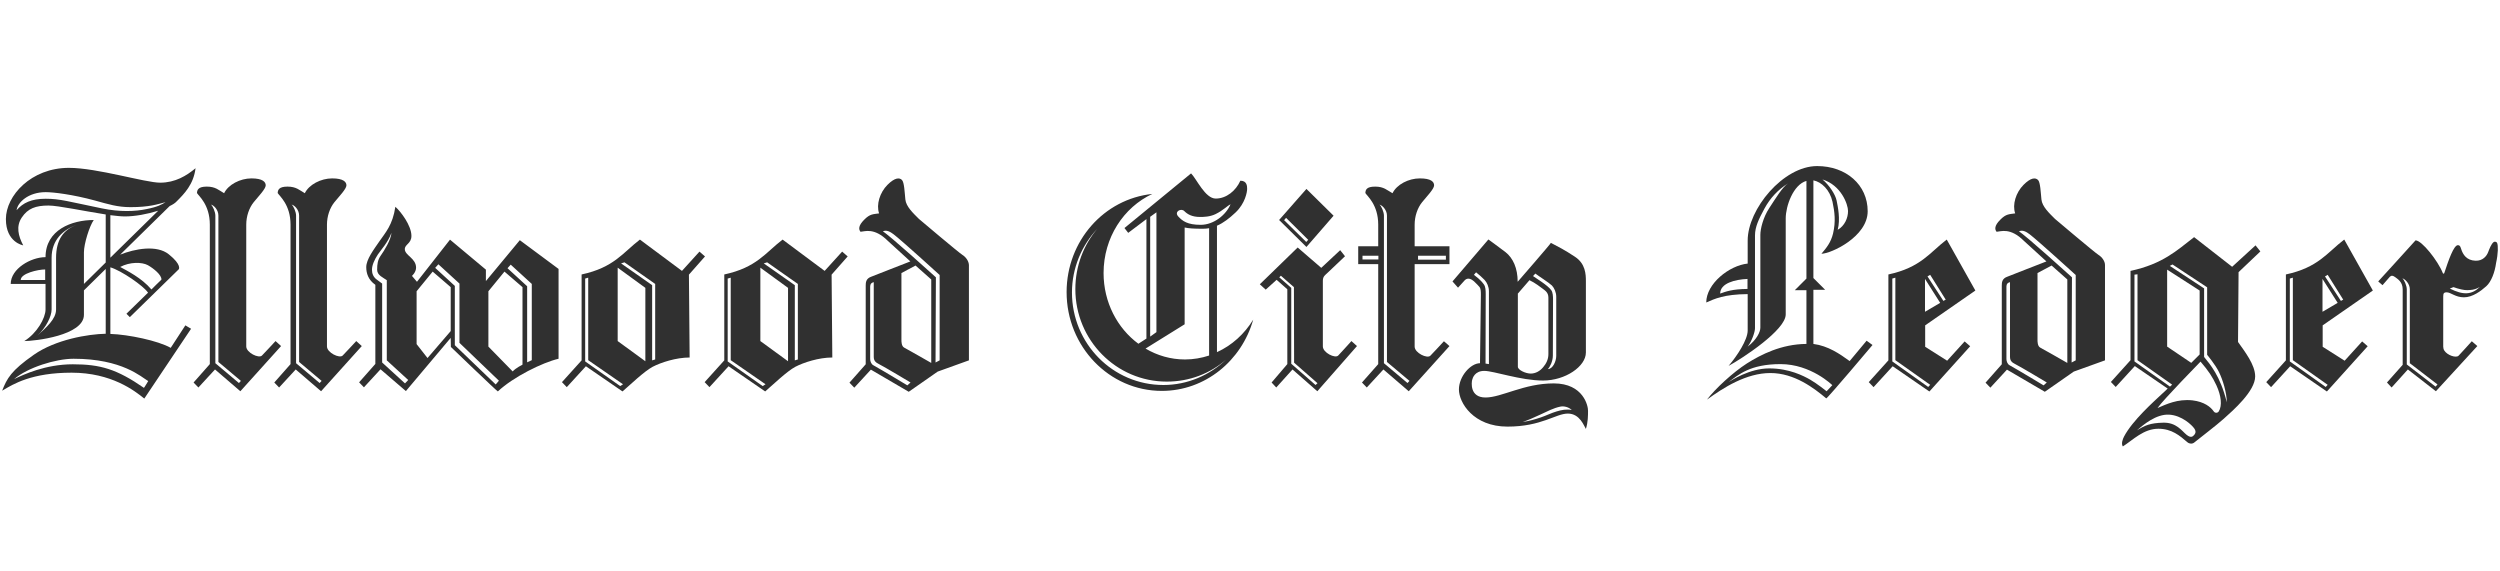 <?xml version="1.0" encoding="utf-8"?>
<!-- Generator: Adobe Illustrator 21.0.1, SVG Export Plug-In . SVG Version: 6.00 Build 0)  -->
<svg version="1.1" id="Layer_1" xmlns="http://www.w3.org/2000/svg" xmlns:xlink="http://www.w3.org/1999/xlink" x="0px" y="0px"
	 viewBox="0 0 140 32" style="enable-background:new 0 0 140 32;" xml:space="preserve">
<style type="text/css">
	.Drop_x0020_Shadow{fill:none;}
	.Round_x0020_Corners_x0020_2_x0020_pt{fill:#FFFFFF;stroke:#231F20;stroke-miterlimit:10;}
	.Live_x0020_Reflect_x0020_X{fill:none;}
	.Bevel_x0020_Soft{fill:url(#SVGID_1_);}
	.Dusk{fill:#FFFFFF;}
	.Foliage_GS{fill:#FFDD00;}
	.Pompadour_GS{fill-rule:evenodd;clip-rule:evenodd;fill:#44ADE2;}
	.st0{fill:#303030;}
	.st1{fill:#A1A1A1;}
	.st2{fill:#3E5593;}
	.st3{fill:#8E0000;}
	.st4{fill:#0071BB;}
	.st5{fill:#8BBBDD;}
	.st6{fill:#1060AC;}
	.st7{fill:#26530D;}
	.st8{fill:#20569F;}
	.st9{fill:#DC352B;}
	.st10{fill:#026292;}
	.st11{fill:#E4232E;}
	.st12{fill:#231F20;}
	.st13{fill:#B1C6B8;}
	.st14{fill:url(#SVGID_2_);}
	.st15{fill:url(#SVGID_3_);}
	.st16{fill:url(#SVGID_4_);}
	.st17{fill:url(#SVGID_5_);}
	.st18{fill:#FFFFFF;}
	.st19{fill:#003B71;}
	.st20{fill:#007DA4;}
	.st21{fill:#E3213E;}
	.st22{fill:#303030;stroke:#231F20;stroke-width:1.5;stroke-miterlimit:4.467;}
	.st23{fill-rule:evenodd;clip-rule:evenodd;fill:#303030;}
</style>
<linearGradient id="SVGID_1_" gradientUnits="userSpaceOnUse" x1="-592.029" y1="-280" x2="-591.322" y2="-279.293">
	<stop  offset="0" style="stop-color:#DEDFE3"/>
	<stop  offset="0.178" style="stop-color:#DADBDF"/>
	<stop  offset="0.361" style="stop-color:#CECFD3"/>
	<stop  offset="0.546" style="stop-color:#B9BCBF"/>
	<stop  offset="0.732" style="stop-color:#9CA0A2"/>
	<stop  offset="0.918" style="stop-color:#787D7E"/>
	<stop  offset="1" style="stop-color:#656B6C"/>
</linearGradient>
<g>
	<path class="st0" d="M110.62,16.27l-1.6-2.85c0,0,0,0-0.01,0l0,0c-0.96,0.74-1.45,1.56-3.26,1.95v4.81l-1.1,1.22l0.27,0.28l0,0l0,0
		l1.07-1.17l2.05,1.41l0,0l0.01,0l2.28-2.53l-0.31-0.27l0,0l0,0l-0.98,1.08l-1.23-0.78v-1.2L110.62,16.27z M108.65,16.96l-0.85,0.5
		v-1.84L108.65,16.96z M105.97,15.6l0.17-0.05v4.62l1.95,1.38l-0.11,0.12l-2.01-1.43V15.6z M108.83,16.85l-0.89-1.37l0.15-0.09
		l0.87,1.39L108.83,16.85z"/>
	<path class="st0" d="M132.88,16.27l-1.6-2.85c0,0,0,0-0.01,0l0,0c-0.96,0.74-1.45,1.56-3.26,1.95v4.81l-1.1,1.22l0.27,0.28l0,0l0,0
		l1.07-1.17l2.05,1.41l0,0l0.01,0l2.28-2.53l-0.31-0.27l0,0l0,0l-0.98,1.08l-1.23-0.78v-1.2L132.88,16.27z M130.91,16.96l-0.85,0.5
		v-1.84L130.91,16.96z M128.23,15.6l0.17-0.05v4.62l1.95,1.38l-0.11,0.12l-2.01-1.43V15.6z M131.09,16.85l-0.89-1.37l0.15-0.09
		l0.87,1.39L131.09,16.85z"/>
	<path class="st0" d="M87.01,21.47c-1.67,0-2.92,0.79-3.82,0.79s-0.78-0.86-0.75-0.98c0.03-0.12,0.15-0.51,0.68-0.51
		c0.53,0,2.04,0.54,3.29,0.54c1.25,0,2.4-0.79,2.4-1.57v-3.99c0-0.39-0.02-0.98-0.61-1.37c-0.59-0.39-0.91-0.55-1.35-0.78
		c0.02,0.02-1.86,2.18-1.86,2.18c0-0.76-0.26-1.33-0.68-1.66c-0.43-0.33-0.96-0.71-0.96-0.71l-2.01,2.35l0.31,0.35l0.39-0.43
		c0.17-0.15,0.36-0.05,0.5,0.07c0.13,0.12,0.28,0.28,0.31,0.32c0.08,0.1,0.08,0.27,0.08,0.45c0,0.16-0.05,3.82-0.05,3.82
		c-0.52,0-1.18,0.73-1.18,1.47s0.81,2.08,2.72,2.08s2.7-0.73,3.38-0.73c0.68,0,0.91,0.71,1.01,0.86c0.12-0.37,0.12-0.76,0.12-1.01
		C88.94,22.75,88.68,21.47,87.01,21.47 M85.98,15.32c0.18,0.14,0.78,0.52,0.93,0.67c0.13,0.14,0.24,0.38,0.24,0.63
		c0,0.89,0,2.22,0,3.31c0,0.31-0.2,0.74-0.47,0.74c0.11-0.1,0.28-0.44,0.28-0.75c0-1.01,0.01-2.36,0.01-3.12
		c0-0.23-0.01-0.42-0.1-0.55c-0.21-0.29-0.89-0.69-1.02-0.79L85.98,15.32z M85.01,16.43l0.64-0.74c0.32,0.15,0.62,0.39,0.73,0.47
		c0.14,0.11,0.33,0.21,0.33,0.51v3.16c0,0.28-0.11,0.52-0.29,0.73c-0.17,0.21-0.42,0.36-0.7,0.36s-0.72-0.2-0.72-0.38V16.43z
		 M82.54,15.39l0.12-0.14c0.18,0.14,0.33,0.28,0.48,0.43c0.13,0.14,0.24,0.38,0.24,0.63c0,1.1,0,2.99,0,4.08l-0.19-0.03
		c0-1,0.01-2.88,0.01-3.88c0-0.23-0.01-0.42-0.1-0.55C82.9,15.65,82.66,15.49,82.54,15.39 M87.17,23.04
		c-0.28,0.08-0.6,0.24-0.87,0.33c-0.35,0.12-0.68,0.21-1.03,0.26c0.33-0.11,0.65-0.26,0.98-0.41c0.37-0.17,0.74-0.37,1.13-0.45
		c0.2-0.04,0.46,0.02,0.64,0.19C87.72,22.9,87.43,22.96,87.17,23.04"/>
	<path class="st0" d="M139.84,13.61c-0.04-0.09-0.16-0.09-0.2-0.05c-0.13,0.1-0.24,0.39-0.3,0.55c-0.08,0.22-0.3,0.51-0.72,0.49
		c-0.49-0.02-0.7-0.34-0.8-0.67c-0.03-0.08-0.05-0.2-0.18-0.2c-0.23,0-0.52,0.83-0.76,1.56c-0.01,0.04-0.06,0.05-0.08,0.01
		c-0.27-0.69-1.18-1.84-1.53-1.84c0,0.01-2.09,2.3-2.09,2.3l0.24,0.21l0.41-0.47c0.09-0.08,0.16-0.08,0.3,0.02
		c0.14,0.11,0.42,0.26,0.42,0.69v4.22l-0.88,0.99l0.26,0.28l0.91-1.01l1.57,1.22l2.32-2.53l-0.31-0.27c0,0-0.73,0.81-0.74,0.81
		c-0.14,0.14-0.63-0.02-0.8-0.29c-0.04-0.06-0.06-0.15-0.06-0.22v-2.7c0.01-0.18-0.04-0.34,0.19-0.34c0.24,0,0.49,0.28,0.97,0.28
		c0.48,0,0.95-0.35,1.25-0.62c0.28-0.25,0.48-0.78,0.55-1.3C139.9,14.19,139.9,13.75,139.84,13.61 M137.19,16.16
		c0.11-0.05,0.21-0.08,0.21-0.08s0.14,0.05,0.21,0.07c0.35,0.1,0.5,0.11,0.72,0.09c0.19-0.01,0.37-0.07,0.54-0.17
		C138.42,16.51,137.95,16.54,137.19,16.16 M134.95,16.2v4.14l1.55,1.19l-0.11,0.12l-1.61-1.24V16.2c0-0.2-0.15-0.55-0.25-0.61
		C134.67,15.61,134.95,15.88,134.95,16.2"/>
	<path class="st0" d="M15.74,19.38l-2.28,2.53l-1.42-1.22l-0.93,1.01l-0.27-0.28l0.91-1.03v-7.81c0-1.12-0.62-1.6-0.72-1.77
		c0.01-0.17,0.06-0.36,0.55-0.36c0.49,0,0.67,0.2,0.97,0.37c0.23-0.48,0.9-0.83,1.53-0.83c0.63,0,0.8,0.2,0.8,0.39
		c0,0.2-0.41,0.62-0.67,0.94c-0.26,0.32-0.42,0.79-0.42,1.26v6.82c0,0.35,0.71,0.69,0.88,0.51c0.01,0,0.76-0.81,0.76-0.81
		L15.74,19.38z M11.81,11.46c0.1,0.06,0.25,0.41,0.25,0.61v8.27l1.32,1.11l0.11-0.12l-1.26-1.06v-8.2
		C12.23,11.74,11.96,11.48,11.81,11.46"/>
	<path class="st0" d="M20.26,19.38l-2.28,2.53l-1.42-1.22l-0.93,1.01l-0.27-0.28l0.91-1.03v-7.81c0-1.12-0.62-1.6-0.72-1.77
		c0.01-0.17,0.06-0.36,0.55-0.36c0.49,0,0.67,0.2,0.97,0.37c0.23-0.48,0.9-0.83,1.53-0.83c0.63,0,0.8,0.2,0.8,0.39
		c0,0.2-0.41,0.62-0.67,0.94c-0.26,0.32-0.42,0.79-0.42,1.26v6.82c0,0.35,0.71,0.69,0.88,0.51c0.01,0,0.76-0.81,0.76-0.81
		L20.26,19.38z M16.33,11.46c0.1,0.06,0.25,0.41,0.25,0.61v8.27l1.32,1.11l0.11-0.12l-1.26-1.06v-8.2
		C16.75,11.74,16.48,11.48,16.33,11.46"/>
	<path class="st0" d="M73.16,13.83l-1.53-1.51l1.53-1.74l1.52,1.5L73.16,13.83z M73.26,13.43l-1.24-1.23l-0.11,0.13l1.24,1.22
		L73.26,13.43z M75.99,19.38l-2.22,2.53l-1.39-1.22l-0.91,1.01l-0.26-0.28l0.88-1.03V16.2l-0.6-0.53l-0.61,0.55l-0.33-0.3l2.12-2.06
		L73.99,15l1.06-0.99l0.27,0.34c0,0-0.87,0.83-0.99,0.94c-0.11,0.11-0.25,0.18-0.25,0.43v3.68c0,0.35,0.69,0.69,0.86,0.51
		c0.01,0,0.74-0.81,0.74-0.81L75.99,19.38z M72.47,20.31l-0.01-4.23l-0.73-0.64l-0.09,0.09l0.67,0.59v4.25l1.36,1.19l0.11-0.1
		L72.47,20.31z"/>
	<path class="st0" d="M53.89,14.27c-0.21-0.13-2.43-2.01-2.43-2.01c-0.32-0.32-0.72-0.69-0.76-1.09c-0.04-0.39-0.06-0.96-0.19-1.09
		c-0.13-0.14-0.39-0.15-0.81,0.27c-0.43,0.43-0.64,1.11-0.47,1.6c-0.33,0.05-0.51,0.02-0.84,0.36c-0.33,0.33-0.31,0.54-0.2,0.67
		c0.22-0.01,0.76-0.26,1.53,0.51l1.26,1.15c0,0-2.21,0.86-2.2,0.86c-0.28,0.1-0.3,0.31-0.3,0.49v4.41l-0.91,1.03l0.27,0.28
		l0.93-1.01l2.12,1.24l1.62-1.13l1.75-0.63v-5.34C54.25,14.63,54.1,14.4,53.89,14.27 M50.81,21.58c0,0-1.37-0.83-1.91-1.13
		c-0.11-0.06-0.17-0.22-0.17-0.34c0-1.26,0-2.75,0-4.01c0-0.1-0.01-0.25,0.2-0.3c0,0.14,0,3.05,0,4.18c0,0.23,0.12,0.32,0.24,0.38
		c0.46,0.24,1.82,1.06,1.82,1.06L50.81,21.58z M52.16,20.33c0,0-1.36-0.78-1.52-0.86c-0.16-0.08-0.16-0.34-0.16-0.44v-3.74
		l0.79-0.42l0.88,0.78V20.33z M52.62,20.18l-0.23,0.12l0.02-4.77c0,0-2.67-2.42-2.97-2.57c0.2-0.11,0.43,0.03,0.6,0.16
		c0.45,0.34,2.58,2.28,2.58,2.28L52.62,20.18z"/>
	<path class="st0" d="M117.51,14.27c-0.21-0.13-2.43-2.01-2.43-2.01c-0.32-0.32-0.72-0.69-0.76-1.09c-0.04-0.39-0.06-0.96-0.19-1.09
		c-0.14-0.14-0.39-0.15-0.81,0.27c-0.43,0.43-0.64,1.11-0.47,1.6c-0.33,0.05-0.51,0.02-0.84,0.36c-0.33,0.33-0.31,0.54-0.2,0.67
		c0.22-0.01,0.76-0.26,1.53,0.51l1.26,1.15c0,0-2.21,0.86-2.2,0.86c-0.28,0.1-0.3,0.31-0.3,0.49v4.41l-0.91,1.03l0.27,0.28
		l0.93-1.01l2.12,1.24l1.62-1.13l1.75-0.63v-5.34C117.88,14.63,117.72,14.4,117.51,14.27 M114.44,21.58c0,0-1.37-0.83-1.91-1.13
		c-0.11-0.06-0.17-0.22-0.17-0.34c0-1.26,0-2.75,0-4.01c0-0.1-0.01-0.25,0.2-0.3c0,0.14,0,3.05,0,4.18c0,0.23,0.12,0.32,0.24,0.38
		c0.46,0.24,1.82,1.06,1.82,1.06L114.44,21.58z M115.78,20.33c0,0-1.36-0.78-1.52-0.86c-0.16-0.08-0.16-0.34-0.16-0.44v-3.74
		l0.79-0.42l0.88,0.78V20.33z M116.24,20.18l-0.23,0.12l0.02-4.77c0,0-2.67-2.42-2.97-2.57c0.2-0.11,0.43,0.03,0.6,0.16
		c0.45,0.34,2.58,2.28,2.58,2.28L116.24,20.18z"/>
	<path class="st0" d="M80.86,19.11c0,0-0.75,0.81-0.76,0.81c-0.18,0.18-0.88-0.16-0.88-0.51v-4.62h1.95v-1h-1.95v-1.21
		c0-0.47,0.16-0.94,0.42-1.26c0.26-0.32,0.67-0.74,0.67-0.94c0-0.2-0.17-0.39-0.8-0.39c-0.63,0-1.29,0.34-1.53,0.83
		c-0.31-0.17-0.48-0.37-0.97-0.37c-0.49,0-0.54,0.18-0.55,0.36c0.1,0.17,0.72,0.65,0.72,1.77v1.21h-1.12v1h1.12v5.6l-0.91,1.03
		l0.27,0.28l0.93-1.01l1.42,1.22l2.28-2.53L80.86,19.11z M79.41,14.32h1.56v0.22h-1.56V14.32z M77.18,14.53H76.3v-0.21h0.89V14.53z
		 M78.82,21.45l-1.32-1.11v-8.27c0-0.2-0.15-0.55-0.25-0.61c0.14,0.02,0.42,0.29,0.42,0.61v8.2l1.26,1.06L78.82,21.45z"/>
	<path class="st0" d="M47.47,14.36l-0.31-0.27l0,0l0,0l-0.98,1.08l-2.35-1.75c0,0,0,0-0.01,0l0,0c-0.96,0.74-1.45,1.56-3.26,1.95
		v4.81l-1.1,1.22l0.27,0.28l0,0l0,0l1.07-1.17l2.05,1.41l0,0c0.44-0.38,1.22-1.13,1.69-1.38c0.46-0.24,1.31-0.52,2.07-0.52
		l-0.04-4.64L47.47,14.36z M42.71,21.62l-1.96-1.38v-4.64l0.17-0.05v4.62l1.95,1.35L42.71,21.62z M44.13,20.23l-1.55-1.13v-4.11
		l1.55,1.13V20.23z M44.68,20.13l-0.17,0.05v-4.21l-1.74-1.22l0.19-0.06l1.72,1.21V20.13z"/>
	<path class="st0" d="M39.48,14.36l-0.31-0.27l0,0l0,0l-0.98,1.08l-2.35-1.75c0,0,0,0-0.01,0l0,0c-0.96,0.74-1.45,1.56-3.26,1.95
		v4.81l-1.1,1.22l0.27,0.28l0,0l0,0l1.07-1.17l2.05,1.41l0,0c0.44-0.38,1.22-1.13,1.69-1.38c0.46-0.24,1.31-0.52,2.07-0.52
		l-0.04-4.64L39.48,14.36z M34.73,21.62l-1.96-1.38v-4.64l0.17-0.05v4.62l1.95,1.35L34.73,21.62z M36.14,20.23l-1.55-1.13v-4.11
		l1.55,1.13V20.23z M36.69,20.13l-0.17,0.05v-4.21l-1.74-1.22l0.19-0.06l1.72,1.21V20.13z"/>
	<path class="st0" d="M29.11,13.45l-1.9,2.29V15.1l-2.01-1.68l-1.85,2.36l-0.28-0.33c0,0,0.23-0.2,0.23-0.46
		c0-0.53-0.62-0.68-0.63-1.03c-0.01-0.28,0.37-0.31,0.37-0.75c0-0.58-0.6-1.37-0.9-1.63c-0.15,1.02-0.56,1.45-0.89,1.93
		c-0.33,0.48-0.74,1.02-0.74,1.45c0,0.34,0.11,0.71,0.51,0.99v4.43l-0.91,1.03l0.27,0.28l0.93-1.01l1.42,1.22l2.51-2.98l0.01,0.51
		c0,0,2.59,2.49,2.63,2.49c0.86-0.81,2.5-1.62,3.4-1.83v-5.03L29.11,13.45z M25.24,18.54l-1.3,1.51l-0.61-0.78v-2.96l0.9-1.1
		l1.01,0.87V18.54z M27.76,21.53l-2.29-2.2v-3.32l-1.1-1.01l0.18-0.2l1.18,1.08v3.32l2.21,2.12L27.76,21.53z M29.52,20.29v-4.26
		l-1.1-1.01l0.18-0.2l1.18,1.08v4.27L29.52,20.29z M29.26,20.42c0,0-0.38,0.19-0.55,0.38c0,0-1.36-1.39-1.36-1.39v-3.1l0.9-1.1
		l1.01,0.87V20.42z M21.33,14.3c-0.18,0.25-0.21,0.49-0.21,0.81c0,0.31,0.35,0.44,0.54,0.58v4.49l1.2,1.1l-0.18,0.19l-1.28-1.17
		v-4.42c0,0-0.14-0.1-0.27-0.2c-0.24-0.16-0.3-0.38-0.3-0.58c0-0.25,0.14-0.56,0.33-0.85c0.19-0.28,0.55-0.65,0.76-1.21
		C21.9,13.42,21.51,14.05,21.33,14.3z"/>
	<path class="st0" d="M125.36,15.24c0.22-0.21,1.22-1.16,1.22-1.16l-0.27-0.34l-1.31,1.2l-2.13-1.66c-0.96,0.74-1.75,1.5-3.56,1.89
		v5l-1.1,1.22l0.27,0.28l0,0l0,0l1.07-1.17l1.84,1.26c-0.11,0.1-0.21,0.21-0.32,0.3c-0.47,0.44-1.65,1.49-2.12,2.38
		c-0.07,0.13-0.18,0.41-0.07,0.56c0.58-0.37,1.16-0.99,1.99-0.99c0.75,0,1.2,0.39,1.63,0.76c0.11,0.09,0.27,0.1,0.38,0.01
		c0.38-0.31,1.19-0.92,1.64-1.32c0.55-0.49,1.77-1.56,1.77-2.38c0-0.66-0.59-1.4-0.96-1.93L125.36,15.24z M121.36,15.1l1.82,1.17
		v3.58l-0.47,0.47l-1.35-0.91V15.1z M119.53,20.24v-4.86l0.17-0.02v4.81l1.94,1.37c-0.04,0.04-0.08,0.08-0.12,0.11L119.53,20.24z
		 M122.86,24.37c-0.05,0.05-0.15,0.19-0.41-0.02c-0.26-0.21-0.57-0.7-1.31-0.68c-0.74,0.02-1.02,0.15-1.47,0.43
		c0.36-0.32,1.08-0.92,1.8-0.88c0.71,0.04,1.28,0.58,1.42,0.79C123.02,24.21,122.9,24.33,122.86,24.37z M124.25,23.04
		c-0.07,0.1-0.21,0.1-0.28,0c-0.17-0.25-0.53-0.54-1.19-0.62c-0.84-0.09-1.47,0.22-1.96,0.43c0.29-0.43,2.41-2.6,2.41-2.6
		c0.46,0.54,0.66,0.84,0.89,1.33C124.39,22.17,124.45,22.72,124.25,23.04z M123.43,19.99v-3.84l-1.92-1.26l0.15-0.08l1.94,1.28v3.78
		c0,0,0.46,0.55,0.66,0.96c0.21,0.42,0.44,1.16,0.44,1.7C124.34,21.05,123.76,20.4,123.43,19.99z"/>
	<path class="st0" d="M104.53,19.08l-0.95,1.14c-0.55-0.4-1.2-0.85-2.03-0.96v-3.03h0.66l-0.66-0.66V10.1
		c0.46,0.09,0.92,0.53,1.07,1.2c0.12,0.56,0.19,1.1,0.03,1.78c-0.12,0.5-0.37,0.8-0.65,1.13c0.53,0,2.59-0.95,2.59-2.38
		c0-1.48-1.21-2.53-2.83-2.53c-1.9,0-3.89,2.41-3.89,4.17c0,0.13,0,0.64,0,1.29c-1.04,0.11-2.32,1.13-2.32,2.18
		c0.46-0.2,0.98-0.46,2.32-0.47c0,1.08,0,2.04,0,2.04c0,0.52-0.59,1.42-1.07,1.98c0.79-0.43,3.2-2.01,3.2-2.88c0-0.87,0-5.38,0-5.38
		c0-0.69,0.42-1.89,1.16-2.1v5.47l-0.65,0.65h0.65v3.01c-1.41,0.01-2.55,0.6-3.33,1.09c-0.78,0.5-1.77,1.41-2.24,2.03
		c0.92-0.67,2.2-1.49,3.55-1.49c1.35,0,2.45,0.85,3.13,1.42c0.07,0,2.59-2.99,2.59-2.99L104.53,19.08z M103.49,11.82
		c0,0.39-0.19,0.83-0.58,1.05c0.16-0.59,0.01-1.3-0.06-1.64s-0.41-0.86-0.79-1.18C103.1,10.37,103.49,11.44,103.49,11.82z
		 M97.86,16.18c-0.87,0.01-1.22,0.15-1.53,0.26c0-0.58,0.83-0.79,1.53-0.82V16.18z M99.08,11.65c-0.35,0.53-0.5,1.18-0.5,1.5
		c0,0,0,4.97,0,5.2c0,0.24-0.21,0.68-0.71,1.06c0.24-0.32,0.41-0.82,0.41-1.03c0,0,0-4.73,0-5.2s0.21-0.91,0.53-1.5
		c0.32-0.59,0.76-1.06,1.32-1.41C99.81,10.48,99.43,11.12,99.08,11.65z M102.29,21.91c0,0-0.55-0.44-0.92-0.65
		c-0.37-0.21-1.17-0.63-2.29-0.63s-2.14,0.69-2.27,0.76c0.54-0.4,1.19-1,2.9-1s2.9,1.18,2.9,1.18L102.29,21.91z"/>
	<path class="st0" d="M68.15,19.72v-7.08c0.37-0.16,0.7-0.42,1.04-0.74c0.55-0.52,0.65-1.16,0.65-1.32s-0.01-0.46-0.38-0.46
		c-0.25,0.56-0.78,1-1.38,1c-0.59,0-1.07-1.1-1.38-1.41l-3.73,3.06l0.21,0.27l1.02-0.77v6.69l-0.45,0.29
		c-1.18-0.87-1.95-2.32-1.95-3.96c0-1.98,1.12-3.68,2.73-4.43c-2.7,0.28-4.8,2.63-4.8,5.5c0,3.05,2.39,5.53,5.33,5.53
		c2.43,0,4.47-1.69,5.12-3.99C69.69,18.7,68.99,19.34,68.15,19.72z M66.32,11.82c0.18,0.18,0.43,0.33,0.89,0.33
		c0.21,0,0.55-0.01,0.86-0.16c0.43-0.21,0.65-0.46,0.84-0.55c-0.24,0.58-0.93,1.15-1.67,1.15c-0.74,0-1.02-0.21-1.26-0.47
		C65.74,11.85,66.14,11.64,66.32,11.82z M64.41,12.14l0.35-0.25v6.71l-0.35,0.25V12.14z M66.34,18.16v-5.42
		c0.23,0.05,0.5,0.07,1.01,0.07c0.13,0,0.25-0.01,0.36-0.03v7.13c-0.43,0.14-0.88,0.22-1.35,0.22c-0.8,0-1.55-0.22-2.21-0.61
		L66.34,18.16z M65.15,21.56c-2.83,0-5.12-2.32-5.12-5.18c0-1.38,0.55-2.64,1.42-3.57c-0.77,0.91-1.23,2.09-1.23,3.38
		c0,2.86,2.29,5.18,5.12,5.18c1.27,0,2.42-0.45,3.32-1.23C67.74,21.01,66.5,21.56,65.15,21.56z"/>
	<path class="st0" d="M9.56,19.48c-0.7-0.4-2.38-0.75-3.38-0.78v-3.73c0.61,0.18,1.86,1.04,2.11,1.42l-1.21,1.18l0.19,0.19
		l2.74-2.68c0,0,0.19-0.24-0.56-0.84c-0.67-0.54-1.9-0.31-2.72,0.02l2.77-2.72c0.17-0.08,0.31-0.17,0.39-0.26
		c0.42-0.42,0.95-0.95,1.06-1.86c-0.5,0.42-1.14,0.81-1.98,0.81S5.44,9.4,3.86,9.4c-2.12,0-3.53,1.56-3.53,2.87
		c0,1.31,0.97,1.47,0.97,1.47c-0.28-0.53-0.41-1.07-0.08-1.56c0.34-0.51,0.78-0.67,1.5-0.67c0.53,0,2.03,0.32,3.2,0.5v2.69
		l-1.22,1.2c0-0.92,0-1.77,0-1.77c0-0.48,0.31-1.47,0.55-1.81c-1.23,0-2.7,0.55-2.7,2.08c-0.82,0-1.95,0.65-1.95,1.5
		c0.48,0,1.95,0,1.95,0c0,0.51,0,1.43,0,1.43c0,0.48-0.48,1.33-1.19,1.77c0.58,0,3.34-0.31,3.34-1.47c0-0.37,0-0.87,0-1.37l1.22-1.2
		v3.63c-0.99,0.02-2.8,0.32-4.03,1.18c-1.27,0.89-1.5,1.32-1.77,2.01c0.63-0.38,1.66-1.01,3.89-1.01s3.53,1.01,4.07,1.45l2.62-3.91
		l-0.32-0.19L9.56,19.48z M8.28,14.85c0.32,0.18,0.78,0.55,0.76,0.81c0,0-0.56,0.54-0.56,0.55c-0.55-0.65-1.37-1.05-1.75-1.26
		C7.27,14.66,7.95,14.67,8.28,14.85z M6.18,12.05C6.5,12.09,6.79,12.12,7,12.12c0.55,0,1.26-0.13,1.86-0.32l-2.68,2.63V12.05z
		 M2.53,15.68H1.16c0-0.37,0.96-0.59,1.37-0.59V15.68z M3.14,14.44v2.89c0,0.55-0.55,1-1.04,1.46c0.49-0.46,0.79-1.08,0.79-1.46
		v-2.89c0-1.01,0.65-1.59,1.44-1.86C3.55,12.85,3.14,13.43,3.14,14.44z M8.06,21.72c-1.52-1.05-2.44-1.32-3.98-1.32
		s-2.77,0.58-3.29,0.83c0.76-0.65,2.33-1.14,3.33-1.14c2.73,0,3.8,1.03,4.18,1.25C8.3,21.34,8.06,21.74,8.06,21.72z M0.93,11.77
		c0.05-0.42,0.64-1.01,1.63-1.01c0.43,0,1.51,0.13,2.76,0.47c0.76,0.21,1.26,0.37,1.99,0.37c1.05,0,1.51-0.16,1.96-0.28
		c-0.2,0.13-0.45,0.27-1.07,0.39c-0.61,0.13-1.48,0.17-2.49-0.04c-1.86-0.38-2.34-0.54-3.15-0.54S1.29,11.36,0.93,11.77z"/>
</g>
</svg>
